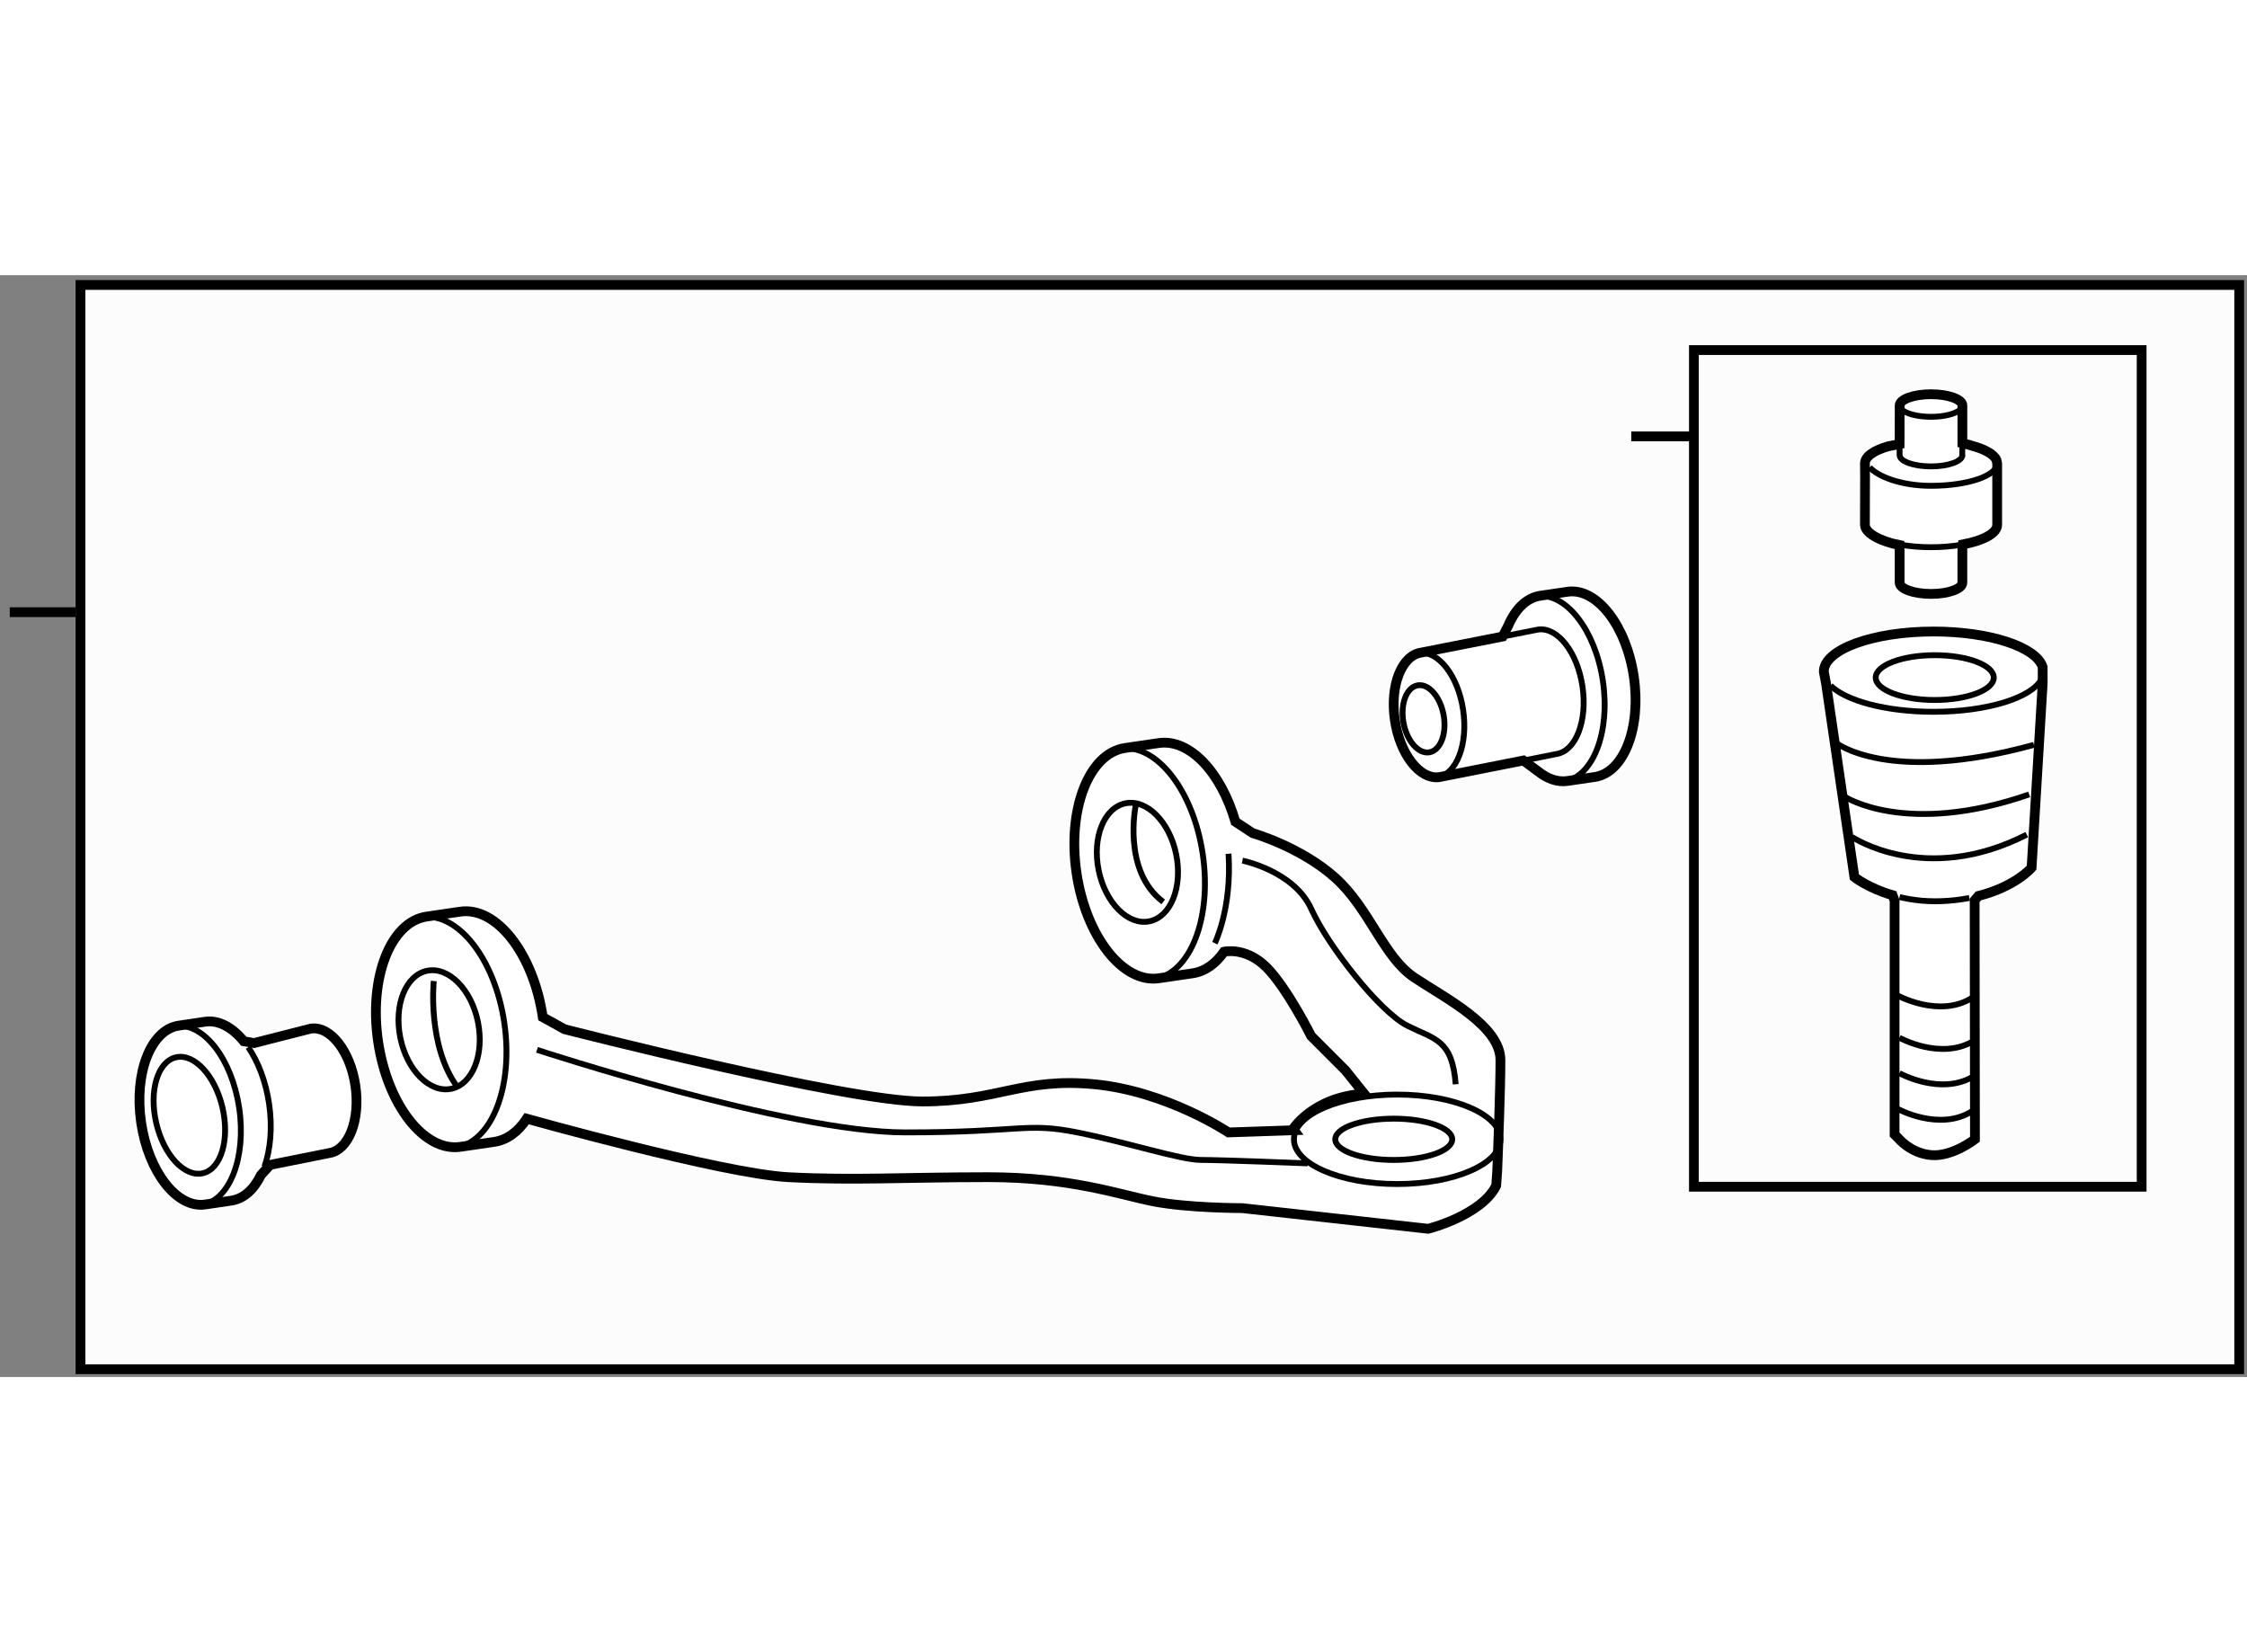<?xml version="1.0" encoding="utf-8"?>
<!-- Generator: Adobe Illustrator 15.1.0, SVG Export Plug-In . SVG Version: 6.00 Build 0)  -->
<!DOCTYPE svg PUBLIC "-//W3C//DTD SVG 1.1//EN" "http://www.w3.org/Graphics/SVG/1.1/DTD/svg11.dtd">
<svg version="1.1" xmlns="http://www.w3.org/2000/svg" xmlns:xlink="http://www.w3.org/1999/xlink" x="0px" y="0px" width="244.8px"
	 height="180px" viewBox="125.797 6.417 115.02 56.4" enable-background="new 0 0 244.8 180" xml:space="preserve">
	
<rect x="125.797" y="6.417" width="115.02" height="56.4" fill="#808080" stroke="none"/>
	
<g><rect x="129.917" y="6.917" fill="#FCFCFC" stroke="#000000" stroke-width="0.5" width="110.5" height="55.5"></rect><line fill="none" stroke="#000000" stroke-width="0.5" x1="129.666" y1="23.666" x2="126.297" y2="23.666"></line></g><g><path fill="#FFFFFF" stroke="#000000" stroke-width="0.5" d="M195.625,48.313l-0.95-1.186l-1.761-1.763
				c0,0-1.234-2.464-2.29-3.521s-2.169-0.798-2.169-0.798c-0.426,0.616-0.975,1.014-1.609,1.107l-1.729,0.254
				c-1.847,0.271-3.736-2.146-4.216-5.401c-0.477-3.254,0.635-6.114,2.483-6.386l1.729-0.254c1.581-0.23,3.187,1.496,3.923,4.03
				l0.884,0.581c0,0,2.467,0.703,4.228,2.289c1.761,1.585,2.465,4.051,4.049,5.107c1.586,1.057,4.405,2.466,4.405,4.227
				c0,1.46-0.122,4.617-0.164,5.652l-0.054,0.772c-0.763,1.526-3.482,2.206-3.482,2.206l-9.508-1.057c0,0-2.819,0-4.582-0.352
				c-1.76-0.352-4.226-1.233-8.453-1.233c-4.226,0-6.868,0.176-10.215,0c-3.347-0.177-13.383-2.993-13.383-2.993
				c-0.435,0.66-1.004,1.09-1.667,1.187l-1.729,0.253c-1.848,0.273-3.736-2.144-4.215-5.398c-0.478-3.255,0.634-6.115,2.481-6.388
				l1.729-0.253c1.85-0.271,3.739,2.146,4.22,5.401l1.115,0.617c0,0,14.443,3.699,18.317,3.699c3.873,0,5.108-1.233,8.806-0.881
				c3.699,0.352,6.867,2.466,6.867,2.466l3.253-0.109C191.938,50.188,192.938,48.5,195.625,48.313z"></path><path fill="none" stroke="#000000" stroke-width="0.3" d="M186.004,36.069c0.339,1.667-0.276,3.201-1.373,3.422
				c-1.095,0.223-2.258-0.95-2.597-2.618c-0.338-1.668,0.275-3.201,1.375-3.423C184.502,33.228,185.667,34.4,186.004,36.069z"></path><ellipse transform="matrix(0.98 -0.199 0.199 0.98 -6.004 30.351)" fill="none" stroke="#000000" stroke-width="0.3" cx="148.269" cy="45.1" rx="2.027" ry="3.083"></ellipse><ellipse fill="none" stroke="#000000" stroke-width="0.3" cx="197.14" cy="50.649" rx="2.993" ry="1.057"></ellipse><ellipse fill="none" stroke="#000000" stroke-width="0.3" cx="197.316" cy="50.649" rx="5.285" ry="2.29"></ellipse><path fill="none" stroke="#000000" stroke-width="0.3" d="M153.285,46.069c0,0,12.857,4.227,18.847,4.227
				c5.988,0,6.164-0.528,8.805,0s5.285,1.409,6.34,1.409c1.058,0,5.46,0.176,5.46,0.176"></path><path fill="none" stroke="#000000" stroke-width="0.3" d="M189.393,36.383c0,0,2.639,0.528,3.521,2.466
				c0.879,1.938,3.522,5.284,4.929,5.988c1.411,0.704,2.29,0.704,2.469,2.994"></path><path fill="none" stroke="#000000" stroke-width="0.3" d="M187.982,40.61c0,0,0.88-1.761,0.702-4.579"></path><path fill="none" stroke="#000000" stroke-width="0.3" d="M183.932,33.565c0,0-0.704,3.346,1.408,4.932"></path><path fill="none" stroke="#000000" stroke-width="0.3" d="M148.002,42.547c0,0-0.351,3.346,1.233,5.459"></path><path fill="none" stroke="#000000" stroke-width="0.3" d="M149.128,51.069c1.851-0.271,2.962-3.13,2.483-6.385
				c-0.478-3.255-2.369-5.673-4.215-5.401"></path><path fill="none" stroke="#000000" stroke-width="0.3" d="M184.88,42.439c1.852-0.272,2.964-3.13,2.484-6.385
				c-0.478-3.254-2.368-5.673-4.216-5.4"></path></g>



	
<g><path fill="#FFFFFF" stroke="#000000" stroke-width="0.5" d="M204.525,31.812c0.478,0.385,0.998,0.571,1.515,0.494l1.392-0.204
				c1.489-0.219,2.383-2.52,1.997-5.138c-0.384-2.618-1.904-4.563-3.393-4.344l-1.39,0.204c-0.704,0.102-1.276,0.674-1.643,1.525
				l-0.289,0.565l-4.175,0.823c-0.998,0.148-1.603,1.693-1.342,3.453c0.26,1.759,1.28,3.065,2.281,2.919l4.298-0.85L204.525,31.812z"></path><path fill="none" stroke="#000000" stroke-width="0.3" d="M203.688,31.281l1.771-0.353c1-0.146,1.603-1.692,1.344-3.452
				c-0.259-1.759-1.279-3.067-2.279-2.919l-1.809,0.357"></path><path fill="none" stroke="#000000" stroke-width="0.3" d="M205.85,32.334c1.488-0.22,2.383-2.519,1.997-5.137
				c-0.385-2.618-1.903-4.564-3.392-4.345"></path><path fill="none" stroke="#000000" stroke-width="0.3" d="M199.696,28.943c0.165,0.948-0.16,1.796-0.729,1.896
				c-0.566,0.101-1.162-0.585-1.331-1.531c-0.167-0.946,0.158-1.795,0.725-1.896C198.931,27.312,199.525,27.997,199.696,28.943z"></path><path fill="none" stroke="#000000" stroke-width="0.3" d="M199.351,32.129c1-0.147,1.602-1.692,1.342-3.452
				c-0.258-1.76-1.28-3.067-2.28-2.92"></path></g><g><path fill="#FFFFFF" stroke="#000000" stroke-width="0.5" d="M138.275,45.631c-0.583-0.715-1.286-1.103-1.982-1l-1.342,0.198
						c-1.438,0.21-2.302,2.433-1.93,4.962c0.371,2.529,1.839,4.406,3.274,4.195l1.344-0.198c0.636-0.093,1.159-0.579,1.515-1.31
						l0.471-0.52l3.019-0.605c1.001-0.147,1.603-1.693,1.344-3.453c-0.26-1.759-1.28-3.066-2.282-2.918l-2.897,0.739L138.275,45.631z
						"></path><path fill="none" stroke="#000000" stroke-width="0.3" d="M138.502,45.934c0.51,0.744,0.901,1.753,1.069,2.893
						c0.177,1.208,0.073,2.347-0.241,3.229"></path><ellipse transform="matrix(0.974 -0.226 0.226 0.974 -7.668 31.865)" fill="none" stroke="#000000" stroke-width="0.3" cx="135.502" cy="49.464" rx="1.741" ry="3.046"></ellipse><path fill="none" stroke="#000000" stroke-width="0.3" d="M136.112,54.012c1.438-0.211,2.302-2.431,1.93-4.96
				s-1.84-4.407-3.276-4.196"></path></g>



	
<g><rect x="212.505" y="10.25" fill="#FCFCFC" stroke="#000000" stroke-width="0.5" width="22.919" height="42.826"></rect><line fill="none" stroke="#000000" stroke-width="0.5" x1="212.668" y1="14.667" x2="209.299" y2="14.667"></line></g><g><path fill="#FFFFFF" stroke="#000000" stroke-width="0.5" d="M221.266,16.75l-0.007,2.443c0,0.422,0.773,0.842,1.772,1.041
				l0.005,0.348v1.573c0,0.317,0.719,0.577,1.607,0.577c0.885,0,1.604-0.26,1.604-0.577v-1.814l0.021-0.141
				c1.049-0.195,1.761-0.573,1.761-1.007V16.05l-0.038-0.174c-0.137-0.305-0.628-0.57-1.321-0.747l-0.044-0.02l-0.378-0.093v-0.422
				v-1.507c0-0.317-0.719-0.577-1.604-0.577c-0.889,0-1.607,0.26-1.607,0.577v0.455l-0.002,1.292l-0.003,0.229l-0.572,0.109
				c-0.736,0.211-1.2,0.526-1.2,0.879L221.266,16.75z"></path><path fill="none" stroke="#000000" stroke-width="0.3" d="M228.028,16.05c0,0.634-1.516,1.148-3.385,1.148
				c-1.532,0-2.724-0.476-3.143-0.948"></path><path fill="none" stroke="#000000" stroke-width="0.3" d="M226.168,20.218c-0.458,0.079-0.976,0.123-1.524,0.123
				c-0.564,0-1.097-0.046-1.564-0.129"></path><path fill="none" stroke="#000000" stroke-width="0.3" d="M226.122,13.311c-0.242,0.208-0.813,0.355-1.479,0.355
				c-0.705,0-1.303-0.163-1.521-0.39"></path><path fill="none" stroke="#000000" stroke-width="0.3" d="M226.247,15.627c0,0.319-0.719,0.578-1.604,0.578
				c-0.889,0-1.607-0.258-1.607-0.578l-0.005-0.502"></path><line fill="none" stroke="#000000" stroke-width="0.3" x1="226.247" y1="15.016" x2="226.239" y2="15.672"></line></g><g><path fill="#FFFFFF" stroke="#000000" stroke-width="0.5" d="M219.269,27.317l1.452,9.911c0,0,0.7,0.561,1.955,0.927l0.102,0.282
				v11.968l0.181,0.179c0,0,0.636,0.792,1.709,0.875s2.223-0.811,2.223-0.811l-0.015-12.231l0.192-0.225
				c1.925-0.489,2.722-1.447,2.722-1.447l0.569-9.455l-0.002-0.814c-0.318-1.023-2.697-1.82-5.585-1.82
				c-3.105,0-5.618,0.921-5.618,2.055L219.269,27.317z"></path><ellipse fill="none" stroke="#000000" stroke-width="0.3" cx="224.833" cy="27.015" rx="3.021" ry="1.147"></ellipse><path fill="none" stroke="#000000" stroke-width="0.3" d="M223.031,38.249c0.703,0.169,1.552,0.267,2.526,0.188
				c0.378-0.03,0.728-0.079,1.05-0.142"></path><path fill="none" stroke="#000000" stroke-width="0.3" d="M219.498,27.421c0.79,0.785,2.852,1.345,5.273,1.345
				c2.735,0,5.014-0.715,5.519-1.661"></path><path fill="none" stroke="#000000" stroke-width="0.3" d="M219.755,30.337c0,0,2.657,2.175,10.154,0.121"></path><path fill="none" stroke="#000000" stroke-width="0.3" d="M220.24,33.12c0,0,3.144,2.054,9.428-0.124"></path><path fill="none" stroke="#000000" stroke-width="0.3" d="M220.6,35.173c0,0,3.75,2.538,8.946-0.121"></path><path fill="none" stroke="#000000" stroke-width="0.3" d="M222.899,43.272c0,0,2.178,1.209,3.869,0.121"></path><path fill="none" stroke="#000000" stroke-width="0.3" d="M223.021,45.449c0,0,2.176,1.208,3.868,0.123"></path><path fill="none" stroke="#000000" stroke-width="0.3" d="M223.021,47.263c0,0,2.176,1.208,3.868,0.12"></path><path fill="none" stroke="#000000" stroke-width="0.3" d="M222.899,49.075c0,0,2.178,1.21,3.869,0.121"></path></g>


</svg>